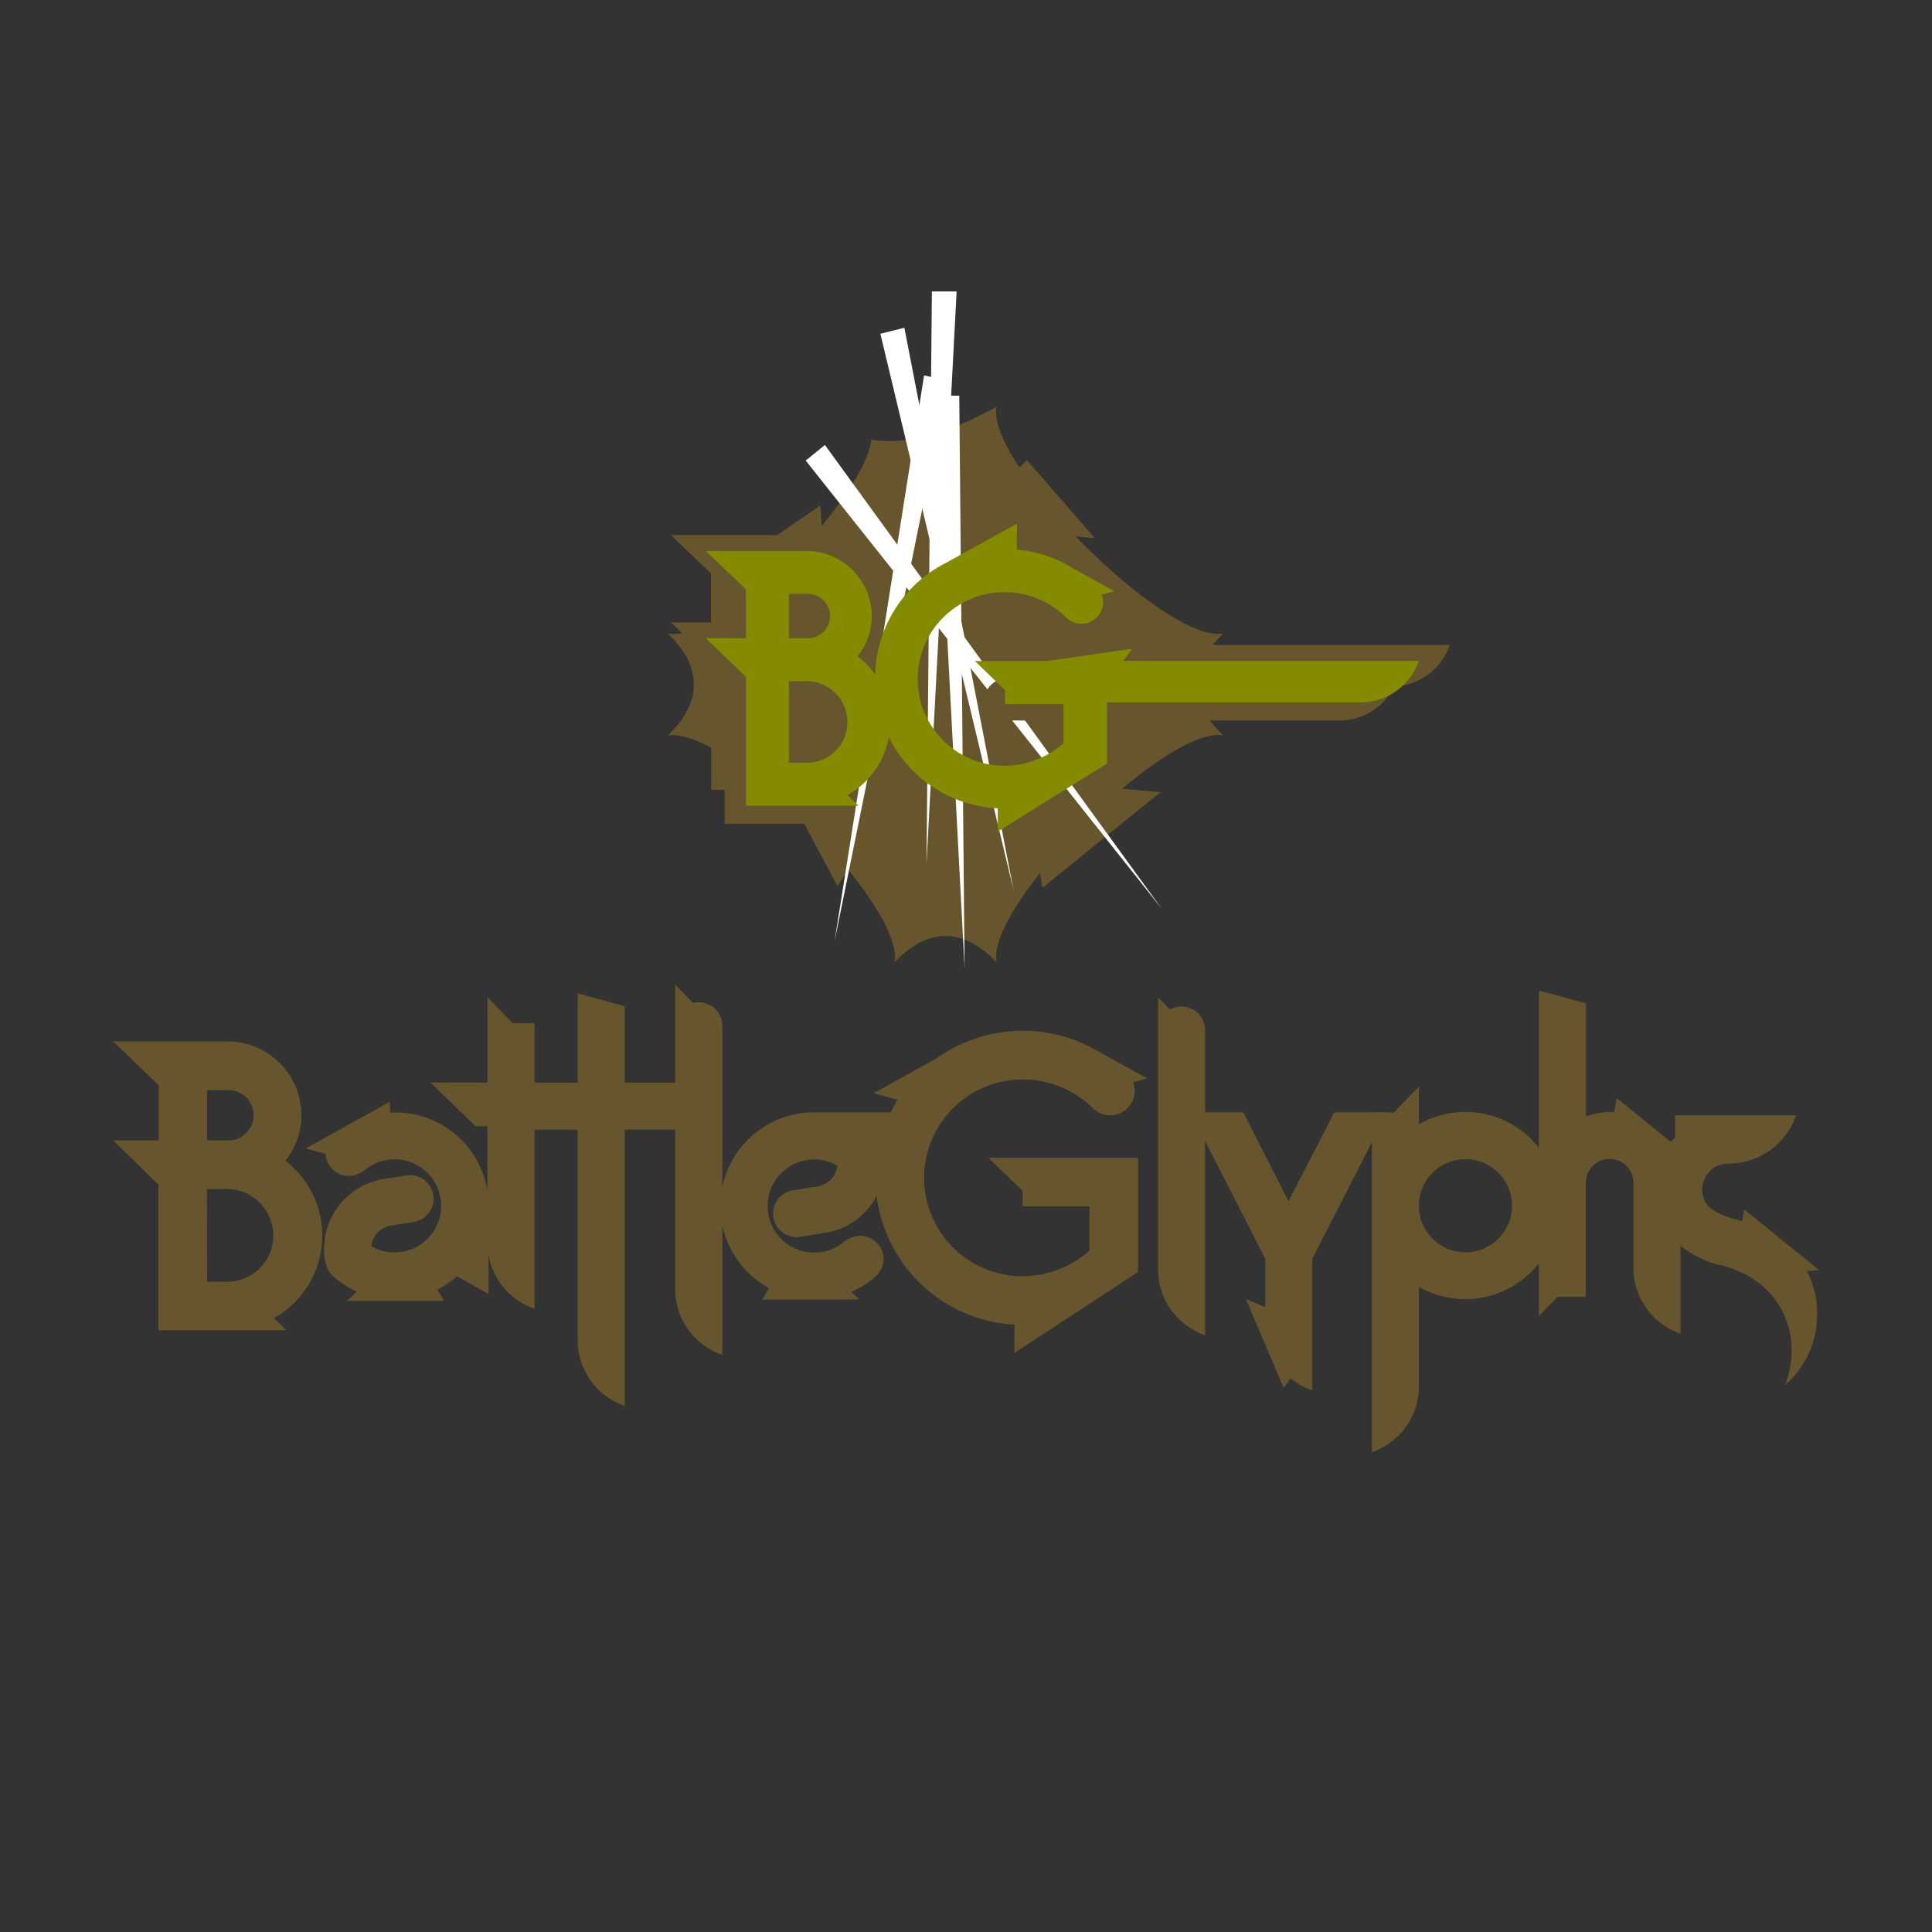 <svg xmlns="http://www.w3.org/2000/svg" xmlns:xlink="http://www.w3.org/1999/xlink" viewBox="0 0 410 410"><rect x="0" y="0" width="410" height="410" fill="#333333" stroke="none"/><defs><style>.cls-1{fill:none;}.cls-2,.cls-3{fill:#66552d;}.cls-2,.cls-4{fill-rule:evenodd;}.cls-4{fill:#fff;}.cls-5{fill:#848b00;}</style><symbol id="Viewbox" data-name="Viewbox" viewBox="0 0 410 410"><rect class="cls-1" width="410" height="410"/></symbol></defs><title>logo_battle-glyphs</title><g id="Battle_Glyphs_logo_2" data-name="Battle Glyphs logo 2"><path class="cls-2" d="M132.59,239.73v58.62a14.76,14.76,0,0,1-10-14.21V210.82l10,2.7v16.22h11.69a5,5,0,1,1,0,10Z"/><path class="cls-3" d="M153.29,217.68v69.86a14.76,14.76,0,0,1-10-14.21v-64.4l3.79,3.91a4.83,4.83,0,0,1,1.21-.15A5,5,0,0,1,153.29,217.68Z"/><path class="cls-3" d="M255.75,218.58v64.77a14.76,14.76,0,0,1-10-14.21V211.63l2.54,2.62a4.91,4.91,0,0,1,2.45-.66A5,5,0,0,1,255.75,218.58Z"/><path class="cls-3" d="M43.94,272h4.2A9.79,9.79,0,0,0,58,262.22a9.89,9.89,0,0,0-9.88-9.88h-4.2Zm0-30h4.31a5.34,5.34,0,1,0,0-10.67H43.94ZM33.51,251.3,24,242h9.66V230.27L24,221h24.3a15.7,15.7,0,0,1,15.67,15.66,15.34,15.34,0,0,1-3.41,9.65,20.08,20.08,0,0,1-2.42,33.42l2.63,2.56H33.61V251.26Z"/><path class="cls-3" d="M172.42,236.05h20.47l-6.15,6a5,5,0,0,1,.43.87,7.61,7.61,0,0,1,.41,1.57,15,15,0,0,1-12.45,17.14l-5,.79a5,5,0,1,1-1.56-9.86l4.95-.79a5,5,0,0,0,4.18-4.38,9.53,9.53,0,0,0-5-1.33A9.88,9.88,0,1,0,179,263.62a5.79,5.79,0,0,1,3.52-1.36,5,5,0,0,1,5,5,5.1,5.1,0,0,1-1.81,3.74,19.12,19.12,0,0,1-5.06,3.14l1.67,1.63H161.81l1.37-2.42a19.88,19.88,0,0,1,9.24-37.3Z"/><path class="cls-3" d="M69.07,244.86l-4.21-1.14,17.91-9.92,0,2.27c.35,0,.71,0,1.06,0a19.79,19.79,0,0,1,19.79,18.16l.07,20.4-6.7-3.8a19.41,19.41,0,0,1-4.16,2.82l1.37,2.42H73.71l2-2A19.46,19.46,0,0,1,70.87,271a4.82,4.82,0,0,1-1.6-2.35,8.28,8.28,0,0,1-.31-1.3,15,15,0,0,1,12.46-17.14l5-.79a5,5,0,0,1,1.56,9.87l-5,.78a5.06,5.06,0,0,0-4.18,4.39,9.61,9.61,0,0,0,5,1.32,9.88,9.88,0,1,0-6.24-17.59,5.71,5.71,0,0,1-3.52,1.36A5,5,0,0,1,69.07,244.86Z"/><path class="cls-3" d="M330.57,275.2l-4,4.09V210.21l10,2.7v24a15.13,15.13,0,0,1,5-.9c.35,0,.7,0,1,0l.51-3L359,245.93l-3.16.28a14.77,14.77,0,0,1,.8,4.82v32a14.76,14.76,0,0,1-10-14.21V251a5.05,5.05,0,0,0-10.1,0V275.2Z"/><path class="cls-3" d="M263.85,236.06l9.6,18.86,9.7-18.86h11.23l-15.89,31.08v27.93a14.27,14.27,0,0,1-4.6-2.55l-1.49,2-8-18.84,4.12,1.73V267.15l-15.89-31.09Z"/><path class="cls-3" d="M190.52,233.4,185.39,232l13.28-7.36a31.54,31.54,0,0,1,32.59-2.51l12.2,6.73-3,.82a5.29,5.29,0,0,1,.34,1.89,5.18,5.18,0,0,1-5.22,5.1,5.24,5.24,0,0,1-3.63-1.47A21.08,21.08,0,0,0,217,229.08a20.88,20.88,0,0,0,0,41.76,21.57,21.57,0,0,0,14.19-5.44V256H217v-3.3l-7.24-7h31.76v24.23l-26.27,17.21.05-6a31.3,31.3,0,0,1-24.82-47.73Z"/><path class="cls-3" d="M103.45,229.74V211.63l5.34,5.49h4.65v12.62h10.79a5,5,0,1,1,0,10H113.44v38a14.78,14.78,0,0,1-10-14.21V239h-2.53l-9.56-9.28Z"/><path class="cls-3" d="M311,246a9.88,9.88,0,1,0,9.87,9.87A9.88,9.88,0,0,0,311,246Zm-19.87,62.18V236.07h4.66l5.33-5.49v8a19.86,19.86,0,1,1,0,34.51v20.84A14.77,14.77,0,0,1,291.17,308.15Z"/><path class="cls-3" d="M369.73,259.14l.41-2.49,15.91,12.89-2.58.23a19.45,19.45,0,0,1,2.17,9.18A20,20,0,0,1,378.79,294c4.07-10.34-.58-22.59-14.14-25.63-3.39-.76-13.74-4.88-13.74-16a15.73,15.73,0,0,1,4.56-11V236.7h25.68a15.17,15.17,0,0,1-14.46,10.24,5.5,5.5,0,0,0-5.45,5.45C361.24,255.89,363.56,257.6,369.73,259.14Z"/><path class="cls-2" d="M141.69,156.1c7.41-7,7.41-14.68,0-21.66,12.17,2.23,41.95-29.09,43.2-41.15,7.8,1.42,17.73-2,26.59-7-2.23,12.16,36,50.36,48.14,48.13-7.41,7-7.41,14.68,0,21.66-12.17-2.24-50.37,36-48.14,48.13-7-7.42-14.68-7.42-21.66,0C192.06,192.07,153.85,153.86,141.69,156.1Z"/><polygon class="cls-2" points="182.58 166.05 184.35 177.69 177.73 188.09 162.59 159.62 182.58 166.05"/><polygon class="cls-2" points="175.45 124.22 174.07 107.25 154.79 120.52 175.45 124.22"/><polygon class="cls-2" points="225.37 166.23 219.19 176.24 221.22 188.41 246.28 168.11 225.37 166.23"/><polygon class="cls-2" points="211.43 112.44 210.06 105.26 217.94 97.66 232.35 114.21 211.43 112.44"/><polygon class="cls-4" points="175.06 94.43 170.98 97.74 246.53 192.84 175.06 94.43"/><polygon class="cls-4" points="196.1 79.67 201.24 80.77 177.1 199.81 196.1 79.67"/><polygon class="cls-4" points="191.92 69.56 186.83 70.83 215.11 188.96 191.92 69.56"/><polygon class="cls-4" points="198.32 83.97 203.57 83.97 204.7 205.43 198.32 83.97"/><polygon class="cls-4" points="203.01 61.85 197.76 61.85 196.62 183.31 203.01 61.85"/><path class="cls-3" d="M160,158.51h3.71a8.64,8.64,0,0,0,8.71-8.61,8.73,8.73,0,0,0-8.71-8.72H160Zm0-26.44h3.81a4.71,4.71,0,0,0,0-9.41H160Zm-9.2,8.19-8.43-8.19h8.52V121.71l-8.52-8.16h21.44a13.85,13.85,0,0,1,13.82,13.82,13.54,13.54,0,0,1-3,8.51,17.71,17.71,0,0,1-2.13,29.48l2.32,2.26H150.93V140.26Z"/><path class="cls-3" d="M224.31,136.87h83.36a13,13,0,0,1-12.54,8.81H224.31a4.41,4.41,0,1,1,0-8.81Z"/><path class="cls-3" d="M162.88,165.73h3.71a8.66,8.66,0,1,0,0-17.32h-3.71Zm0-26.43h3.81a4.71,4.71,0,0,0,0-9.42h-3.81Zm-9.11-18.53h12.92a13.84,13.84,0,0,1,13.81,13.82,13.57,13.57,0,0,1-3,8.51,17.71,17.71,0,0,1-2.13,29.48l2.32,2.26H153.77Z"/><path class="cls-3" d="M213.18,144.09h83.37A13,13,0,0,1,284,152.9H213.18a4.41,4.41,0,0,1,0-8.81Z"/><path class="cls-5" d="M167.42,161.87h3.7a8.63,8.63,0,0,0,8.71-8.61,8.72,8.72,0,0,0-8.71-8.71h-3.7Zm0-26.43h3.8a4.71,4.71,0,1,0,0-9.41h-3.8Zm55.11,4.8,17.83-2.59-2,2.59h62.73a13,13,0,0,1-12.54,8.81H234.91v13l-23.17,14.41,0-4.92a27.34,27.34,0,0,1-23.12-15.07,17.7,17.7,0,0,1-8.76,12.27l2.32,2.25H158.31V143.63l-8.53-8.19h8.53V125.08l-8.53-8.16h21.44A13.85,13.85,0,0,1,185,130.74a13.59,13.59,0,0,1-3,8.51,17.34,17.34,0,0,1,3.72,3.88,27.38,27.38,0,0,1,15.16-23.75l14.94-8.27-.05,5.51a27.52,27.52,0,0,1,10,2.86c.6.31,1.17.63,1.71,1l9,5-2.69.73a4.5,4.5,0,0,1,.31,1.66,4.6,4.6,0,0,1-7.81,3.2,18.6,18.6,0,0,0-13.12-5.4,18.42,18.42,0,1,0,0,36.84,19,19,0,0,0,12.52-4.8v-8.31H213.28v-2.92l-6.38-6.19h15.63Z"/></g><g id="SVG_VIEWBOX" data-name="SVG VIEWBOX"><use width="410" height="410" transform="translate(0 -1)" xlink:href="#Viewbox"/></g></svg>
